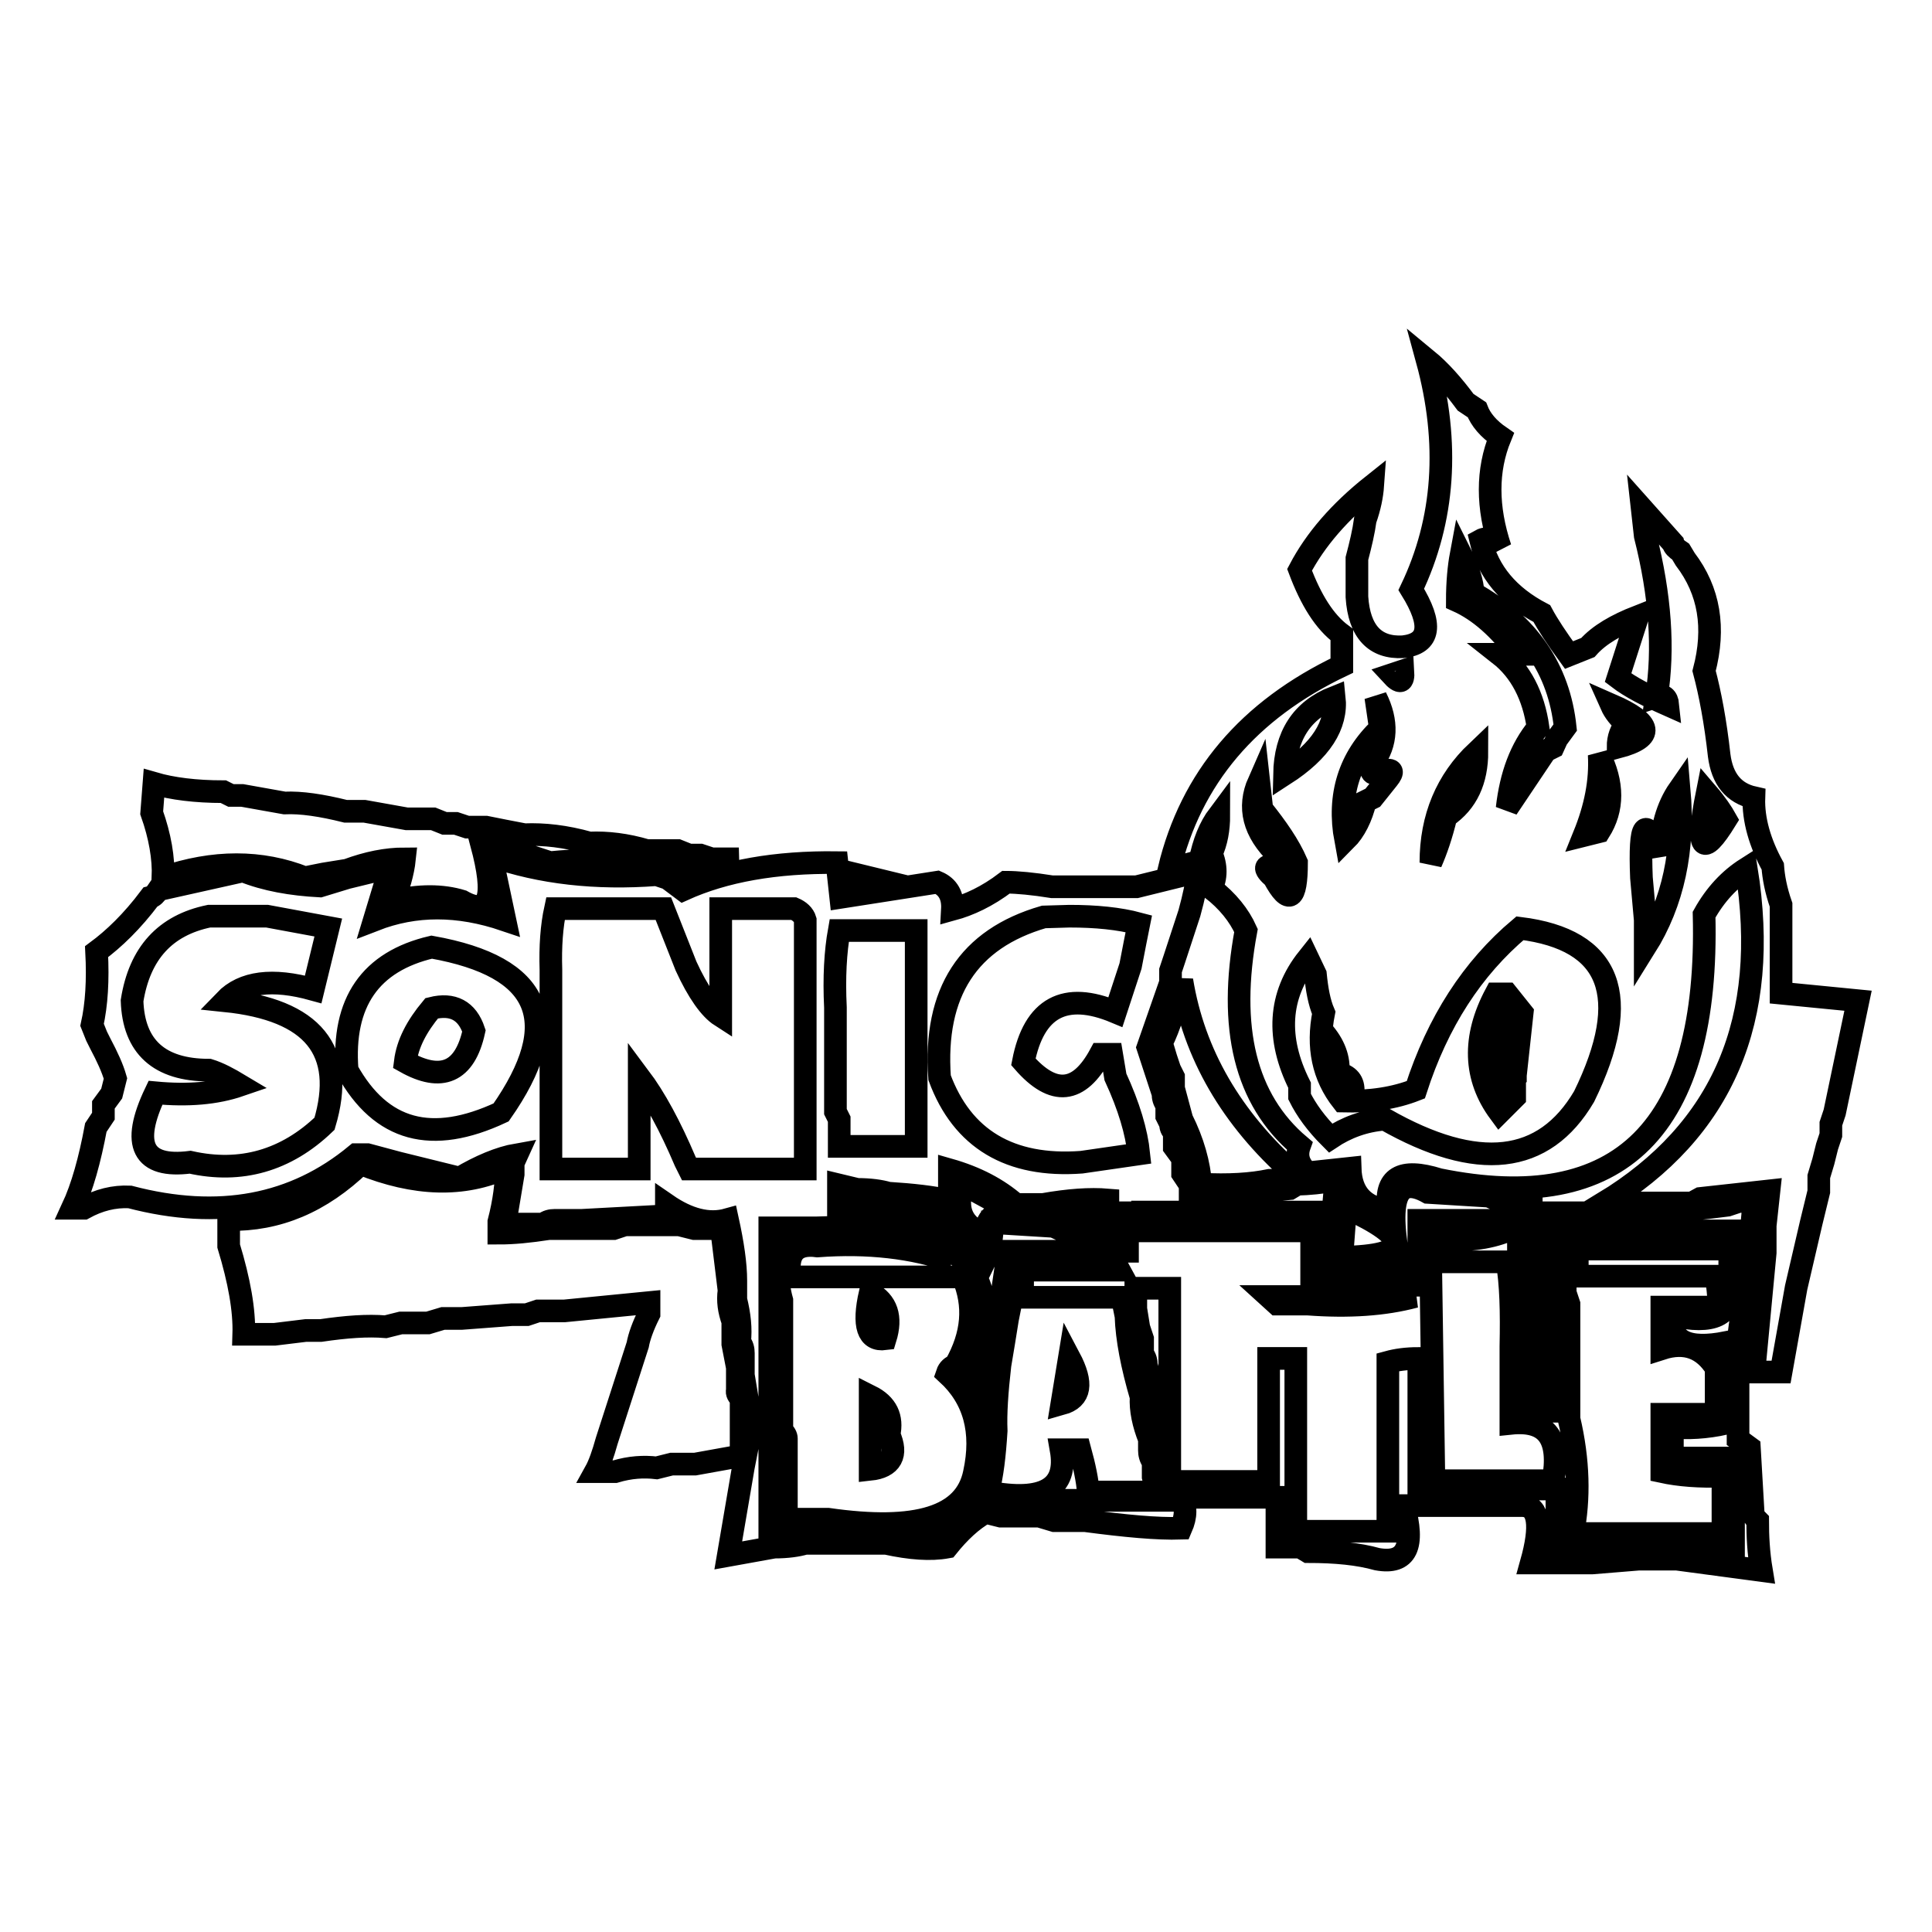 <?xml version="1.0" encoding="utf-8"?>
<!-- Svg Vector Icons : http://www.onlinewebfonts.com/icon -->
<!DOCTYPE svg PUBLIC "-//W3C//DTD SVG 1.1//EN" "http://www.w3.org/Graphics/SVG/1.1/DTD/svg11.dtd">
<svg version="1.1" xmlns="http://www.w3.org/2000/svg" xmlns:xlink="http://www.w3.org/1999/xlink" x="0px" y="0px" viewBox="0 0 256 256" enable-background="new 0 0 256 256" xml:space="preserve">
<g><g><path stroke-width="3" fill-opacity="0" stroke="#000000"  d="M187,78.1c2.9,4.7,2.5,7.2-1.1,7.6c-3.7,0.2-5.8-2-6.1-6.6v-5.1c0.5-1.9,0.9-3.6,1.1-5.1c0.6-1.7,0.9-3.2,1-4.6c-4.4,3.5-7.6,7.2-9.7,11.2c1.5,4,3.3,6.9,5.6,8.6v4.1c-12.4,5.9-20,14.9-22.9,27l4.1-1.1c0.5-2.5,1.3-4.5,2.5-6.1c0,1.9-0.3,3.6-1,5.1c0.7,1.6,0.7,3.2,0,4.6c2.2,1.7,3.7,3.6,4.6,5.6c-2.4,12.9-0.1,22.4,7.1,28.5c-0.5,1.4-0.1,2.6,1.1,3.6l5.6-0.6c0.1,3.3,1.8,5.2,5.1,5.6c-0.6-4.4,1.6-5.7,6.7-4.1c24.1,4.9,35.8-6.8,35.1-35.1c1.5-2.7,3.4-4.7,5.6-6.1c3.2,20-3.1,34.7-18.9,44.3h11.7l1.1-0.6l9.1-1l-0.5,4.6v3.6l-1.5,15.8h3.6l2-11.2l2-8.6l1-4.1v-2l0.6-2l0.5-2l0.5-1.5v-1.5l0.5-1.5l3.1-14.8l-10.2-1v-11.7c-0.7-2-1-3.7-1.1-5.1c-1.7-3.1-2.6-6.2-2.5-9.1c-2.7-0.6-4.2-2.5-4.6-5.6c-0.5-4.5-1.2-8.2-2-11.2c1.5-5.7,0.7-10.6-2.5-14.8l-0.6-1c-0.6-0.4-0.9-0.7-1-1.1l-4.1-4.6L218,71c2,7.9,2.5,15,1.5,21.3c0.9-0.3,1.4,0.1,1.5,1.1c-2.7-1.2-4.9-2.3-6.6-3.6l2.6-8.1c-2.8,1.1-5.1,2.4-6.6,4.1l-2.5,1c-1.6-2.2-2.8-4-3.6-5.5c-4.4-2.3-7.1-5.5-8.1-9.7c0.9-0.5,1.8-0.1,2.6,1c-1.8-5.4-1.8-10.3,0-14.7c-1.6-1.1-2.6-2.3-3.1-3.6l-1.5-1c-1.7-2.3-3.4-4.2-5.1-5.6C192.1,58.7,191.4,68.9,187,78.1L187,78.1z M195.2,78.6c7.3,4.1,11.4,10.1,12.2,17.8l-1.1,1.5l-0.5,1.1l-1,0.5l-5.1,7.6c0.5-4.4,1.8-7.9,4.1-10.7c-0.6-4.2-2.3-7.5-5.1-9.7h2.5c-2.5-3.4-5.2-5.8-8.1-7.1c0-2.4,0.2-4.5,0.5-6.1C194.6,75.5,195.1,77.1,195.2,78.6L195.2,78.6z M184.4,89.4l1.5-0.5C186,90.5,185.5,90.6,184.4,89.4z M170.2,102.6c0.1-5.1,2.3-8.5,6.6-10.2C177.2,96.1,175,99.5,170.2,102.6z M181.9,101.1c-0.5,1.4,0,1.8,1.5,1c1.1-0.2,1.3,0.1,0.5,1.1l-2,2.5l-1,0.5c-0.5,2.1-1.4,3.9-2.6,5.1c-1.1-5.9,0.5-10.9,4.6-14.8l-0.6-4.1C183.9,95.6,183.8,98.5,181.9,101.1L181.9,101.1z M214.4,99c0-1.3,0.4-2.3,1.1-3.1c-0.9-0.7-1.6-1.6-2-2.5C219,95.8,219.3,97.7,214.4,99z M191.6,108.2c-0.6,2.5-1.3,4.5-2,6.1c0-6,2.1-10.9,6.1-14.7C195.7,103.4,194.4,106.3,191.6,108.2L191.6,108.2z M211.9,110.2l-2,0.5c1.5-3.7,2.2-7.2,2-10.7C213.8,103.8,213.8,107.2,211.9,110.2z M167.2,107.2c2,2.5,3.6,4.8,4.6,7.1c0,5-1,5.7-3,2c-1.5-1.3-1.3-1.8,0.5-1.5v-1.5c-3.2-3.1-4-6.3-2.5-9.7L167.2,107.2z M20.1,107.7c1.1,3.1,1.6,6,1.5,8.6c6.7-2.3,13-2.3,18.8,0l2.5-0.5l3.1-0.5c2.7-1,5.2-1.5,7.6-1.5c-0.2,1.9-0.8,3.8-1.5,5.6c3.4-0.8,6.5-0.8,9.1,0c3.7,2.1,4.5-0.5,2.6-7.6h1.5l1.5,0.5l6.1,2c6.9-0.7,12.9-0.1,17.8,1.5c2.9-1.2,5.3-1.9,7.2-2h-3.6l-1.5-0.5h-1.5l-1.5-0.6h-4.1c-2.7-0.8-5.2-1.1-7.6-1c-3.2-0.9-6-1.2-8.6-1.1l-2.6-0.5l-2.5-0.5h-2.5l-1.5-0.5h-1.5l-1.5-0.6h-3.5l-5.6-1h-2.5c-3.2-0.8-5.9-1.2-8.1-1.1l-5.6-1h-1.5l-1-0.5c-3.7,0-6.8-0.4-9.2-1.1L20.1,107.7L20.1,107.7z M218,125.5v-3.6l-0.5-5.6c-0.3-7.4,0.5-8.4,2.5-3c0.1-3.5,0.9-6.4,2.5-8.7C223.2,112.6,221.7,119.6,218,125.5L218,125.5z M228.7,108.6c-3.2,5.2-4,4-2.5-3.5C227.4,106.5,228.2,107.7,228.7,108.6z M66.9,121.9c-6.2-2.1-11.9-2.1-17.3,0l2-6.6h-1.5l-4.1,1l-3.6,1.1c-3.8-0.2-7.2-0.8-10.2-2l-11.2,2.5c-0.4,0.6-0.7,0.9-1.1,1c-2.4,3.2-4.8,5.5-7.1,7.2c0.2,3.8,0,7-0.6,9.7l0.6,1.5l0.5,1c0.9,1.7,1.6,3.2,2,4.6l-0.5,2l-1.1,1.5v1.5l-1,1.5c-0.8,4.3-1.8,7.9-3.1,10.7h1.5c2-1.1,4-1.6,6.1-1.5c11.8,3.1,21.8,1.2,30-5.6h1.5l4.1,1.1l8.1,2c2.7-1.6,5.3-2.7,7.6-3.1l-0.5,1.1v1.5l-1.1,6.6h5.1c0.5-0.4,1-0.5,1.5-0.5h3.6l11.2-0.6v-1.5c2.9,2,5.6,2.7,8.1,2c0.7,3.2,1.1,5.9,1.1,8.1v2.5c0.5,2,0.7,3.9,0.5,5.6c0.4,0.5,0.5,1,0.5,1.5v2.9l1.1,6.6l-1.1,5.6l-2,11.7l6.1-1.1c1.7,0,3.1-0.2,4.1-0.5h10.7c3.2,0.7,5.9,0.9,8.1,0.5c1.6-2,3.3-3.6,5.1-4.6l2,0.5h5.1l2,0.6h4.1c5.3,0.7,9.5,1.1,12.7,1c0.7-1.6,0.7-2.9,0-4.1h12.7v6.6h3.1l1,0.6c3.7,0,6.7,0.3,9.2,1c3.9,0.7,5-1.7,3.5-7.1h15.8c2.1,0.1,2.5,2.6,1.1,7.6h8.1l6.1-0.5h5.1l11.2,1.5c-0.4-2.4-0.5-4.6-0.5-6.6c-0.4-0.4-0.6-0.7-0.6-1.1l-0.5-8.6l-1.5-1.1v-7.6c-0.2-4.3,0.1-8,1.1-11.2v-1.5l1-11.2h-2l-1.5,0.5c-6.2,0.8-11.3,1.2-15.3,1h-9.7V185c-0.5-0.3-0.9-0.8-1-1.5v-23.9l-1.5-0.6h-3l-1.1-0.5l-8.1-0.5c-4.3-2.4-5.5,1-3.6,10.2h-10.2l0.5-1.1v-1.5l0.6-3.6l0.5-5.6c-1.9,0.3-3.6,0.5-5.1,0.5l-1,0.6l-5.1,0.5c-3.2,0.7-5.9,0.8-8.1,0.5V157l-1-1.5v-2l-1.1-1.5v-2c-0.4-0.3-0.5-0.7-0.5-1.1l-0.5-1v-1.5c-0.4-0.5-0.5-1-0.5-1.5l-2-6.1l3-8.6v-1.6l0.5-1.5l2-6.1c0.6-2.2,1-4,1.1-5.5l-8.1,2h-11.2c-2.5-0.4-4.6-0.6-6.1-0.6c-2.5,1.9-4.9,3-7.1,3.6c0.1-1.8-0.6-3-2-3.6l-12.8,2l-0.5-4.6c-8.1-0.1-14.9,1.1-20.4,3.6l-2-1.5l-1.5-0.5c-8,0.6-15.3-0.2-21.9-2.5L66.9,121.9z M117.3,116.8l-4.1-1C113.9,117.1,115.3,117.5,117.3,116.8z M77.7,120.4h10.2l3,7.6c1.6,3.5,3.2,5.7,4.6,6.6v-14.2h9.7c0.7,0.3,1.3,0.8,1.5,1.5v33H91.3l-0.5-1c-2-4.7-4-8.4-6.1-11.2v12.2H73v-26.4c-0.1-3.1,0.1-5.8,0.6-8.1L77.7,120.4L77.7,120.4z M29.3,121.4h6.1l8.1,1.5l-2,8.2c-5.4-1.5-9.3-1-11.7,1.5c11.7,1.2,16.1,6.6,13.2,16.3c-5.1,4.9-11.1,6.6-17.8,5.1c-6.3,0.8-7.9-2.3-4.6-9.2c4.3,0.4,8,0.1,11.2-1c-1.5-0.9-2.8-1.6-4.1-2c-6.6,0-10-3.1-10.2-9.2c1-6.3,4.4-10,10.2-11.2L29.3,121.4L29.3,121.4z M141.7,121.4c3.5,0,6.6,0.3,9.2,1l-0.5,2.5l-0.6,3.1l-2,6.1c-6.7-2.8-10.8-0.6-12.2,6.6c4,4.6,7.4,4.2,10.2-1h1.5l0.5,3c1.8,3.9,2.8,7.3,3.1,10.2l-7.6,1.1c-9.5,0.7-15.8-3.1-18.8-11.2c-0.8-11.3,3.8-18.4,13.8-21.3L141.7,121.4L141.7,121.4z M209.9,145.3c-5.3,9-14.1,10-26.4,3c-2.7,0.2-5.1,1.1-7.2,2.5c-1.9-1.9-3.2-3.7-4.1-5.5v-1.5c-3.1-6.2-2.8-11.9,1.1-16.8l1,2.1c0.2,2,0.5,3.7,1.1,5.1c-0.9,4.5-0.1,8.4,2.5,11.7c3.7,0.1,6.9-0.4,9.7-1.5c2.9-9,7.5-16.1,13.8-21.4C213.5,124.5,216.4,132,209.9,145.3L209.9,145.3z M121.4,123.4v28.5h-10.2v-3.6l-0.5-1v-13.8c-0.2-4,0-7.4,0.5-10.2H121.4L121.4,123.4z M66.4,147.4c-9.2,4.3-15.9,2.5-20.4-5.6c-0.7-9,3.1-14.4,11.2-16.3C71.8,128.1,74.8,135.4,66.4,147.4z M153.9,138.2l0.6,2l0.5,1.5l0.5,1v1.5l1.1,4.1c1.5,3,2.3,5.9,2.5,8.6c3.7,0.2,6.7,0,9.1-0.5c1.3,0,2.3-0.3,3.1-1c-8.1-7.2-13.1-15.7-14.7-25.5C155.8,133.3,155,136,153.9,138.2L153.9,138.2z M198.7,147.4l2-2v-2l1-9.2l-2-2.5h-1.5C195.1,137.5,195.3,142.8,198.7,147.4L198.7,147.4z M200.8,134.6v8.1c-4.4,4-5.4,0.9-3.1-9.1L200.8,134.6z M53.7,140.7c4.8,2.7,7.9,1.4,9.1-4.1c-0.9-2.7-2.8-3.7-5.6-3C55.2,136,54,138.3,53.7,140.7z M177.3,142.2c1.4,0.3,2.1,1.1,2,2.5c-3.2-1.9-4.6-4.6-4.1-8.1C176.8,138.4,177.5,140.3,177.3,142.2L177.3,142.2z M199.2,141.8c0.3-1.9,0.1-3.6-0.5-5.1C198,138.6,198.2,140.3,199.2,141.8z M30.3,161.6v3.5c1.4,4.6,2.1,8.5,2,11.7h4.1l4.1-0.5h2c3.4-0.5,6.2-0.7,8.6-0.5l2-0.5h3.6l2-0.6h2.5l6.6-0.5h2l1.5-0.5h3.5l11.2-1.1v1.5c-0.8,1.6-1.3,3-1.5,4.1l-4.1,12.7c-0.5,1.8-1,3.2-1.5,4.1h2.6c2-0.6,3.8-0.7,5.5-0.5l2-0.5h3.1l6.1-1.1v-7.6c-0.4-0.4-0.6-0.7-0.5-1.1v-3l-0.6-3.1v-3c-0.5-1.4-0.7-2.7-0.5-4.1l-1-8.2H92l-2-0.5h-7.2l-1.5,0.5h-8.6c-2.6,0.4-4.7,0.6-6.6,0.6v-1.5c0.7-2.7,1-5.1,1-7.2c-5.7,2.6-12.1,2.4-19.3-0.5C42.5,159.3,36.8,161.7,30.3,161.6L30.3,161.6z M134.6,159.6h3.6c3.4-0.6,6.2-0.8,8.6-0.6v4.6l-2-0.6h-4.1l-1.1-0.5l-8.1-0.5c0,2-0.3,3.7-1,5.1c-3.5-5.8-10-8.1-19.4-7.1V157l2.5,0.6c1.7,0,3.1,0.2,4.1,0.5c3.2,0.2,5.9,0.5,8.1,1V155C129.3,156,132.2,157.5,134.6,159.6z M130.6,163.6c0-2.2,1.2-3.3,3.6-3.1l-6.6-3.6C126.5,160.3,127.5,162.5,130.6,163.6L130.6,163.6z M137.6,161.1c7.3,1.5,9.5,1.2,6.6-1C141.7,160.7,139.5,161.1,137.6,161.1z M151.4,160.6h22.4v9.7H188v-8.6h13.2V187h5.1v-23.9h22.9v7.6c0.3,3.6-2.2,4.8-7.6,3.6c-0.4,3.4,2,4.6,7.1,3.6v10.7c-2.7,0.6-5.1,0.7-7.1,0.5v4.1h8.1v11.7h-23.4v-7.6H188v-17.3c-1.7,0-3,0.2-4.1,0.5v22.4h-12.2v-22.9h-3.6v16.3h-13.7l0.5,2.5h-25.5c-2.7,2.7-5.8,4.1-9.1,4.1h-18.3v-40.2h6.1c5.2-0.2,9.4,0,12.7,0.5c9.5,3.1,11.9,9.2,7.2,18.4c1.2,1.2,2.1,2.4,2.5,3.5l0.5-2.5l0.5-4.1l0.6-1v-1.5l1.5-10.2h15.8v-5.1H151.4L151.4,160.6z M177.8,166.6c9.3-0.2,9.4-2.5,0.5-6.6L177.8,166.6z M151.4,163.1h20.8l-0.5-1.5h-20.9L151.4,163.1z M190,196.2h15.8c1-5.6-0.8-8.1-5.6-7.6v-10.2c0.1-4.6,0-8.3-0.5-11.2h-9.1v-3c3.5,0.3,6.6-0.1,9.1-1.1c-4-0.6-7.4-0.8-10.2-0.5L190,196.2z M103.6,172.3v17.3c0.4,0.3,0.6,0.7,0.6,1v10.7h5.5c11.8,1.7,18.2-0.3,19.4-6.1c1.2-5.5,0-9.9-3.6-13.2c0.2-0.6,0.6-0.9,1.1-1.1c2.3-4.1,2.6-7.9,1-11.7h-22.9c-0.5-3.1,0.7-4.5,3.6-4.1c6.7-0.5,12.7,0.2,17.8,2c-6.9-3.9-14.4-5-22.4-3.5C102.9,166.9,102.9,169.8,103.6,172.3L103.6,172.3z M207.4,171.3l0.5,1.5V188c1.3,5.5,1.4,10.6,0.5,15.2h19.9v-7.6c-3.1,0.1-5.8-0.1-8.1-0.6v-7.6h7.2v-6.1c-1.7-2.7-4.1-3.6-7.2-2.6v-5.5h7.6c-0.1-1.8-0.2-3.1-0.5-4.1h-18.3v-3.6h18.8l-1.1-1.5h-19.3V171.3L207.4,171.3z M134.1,171.8l-0.6,3l-0.5,3.1l-0.5,3c-0.4,3.5-0.6,6.4-0.5,8.7c-0.2,3.2-0.5,5.9-1.1,8.1c7.4,1.4,10.6-0.5,9.7-5.6h2.5c0.6,2.2,1,4.1,1.1,5.6h9.1l-0.5-2v-2c-0.4-0.5-0.5-1.1-0.5-1.5v-1.5c-0.8-2-1.2-3.9-1.1-5.6c-1.2-4.1-1.9-7.7-2-10.7l-0.5-2.5h-13.2v-3.1c0.4-0.4,0.7-0.5,1.1-0.5h11.7l-0.6-1.1h-13.2L134.1,171.8z M117.3,177.4c-2.3,0.3-3-1.7-2-6.1C117.5,172.5,118.2,174.5,117.3,177.4z M150.4,172.8l0.5,3.1l0.5,1.5v2c0.4,0.5,0.5,1,0.5,1.5l0.6,2l0.5,3.6c0.5,3.7,1.2,6.8,2,9.2v-25h-4.5V172.8L150.4,172.8z M169.2,172.8h4.1c5.4,0.4,10.1,0.1,14.2-1h-19.4L169.2,172.8z M140.7,186l1-6.1C143.5,183.3,143.2,185.3,140.7,186z M117.8,190.1c1.2,2.7,0.3,4.3-2.5,4.6V185C117.5,186.1,118.3,187.8,117.8,190.1L117.8,190.1z"/></g></g>
</svg>